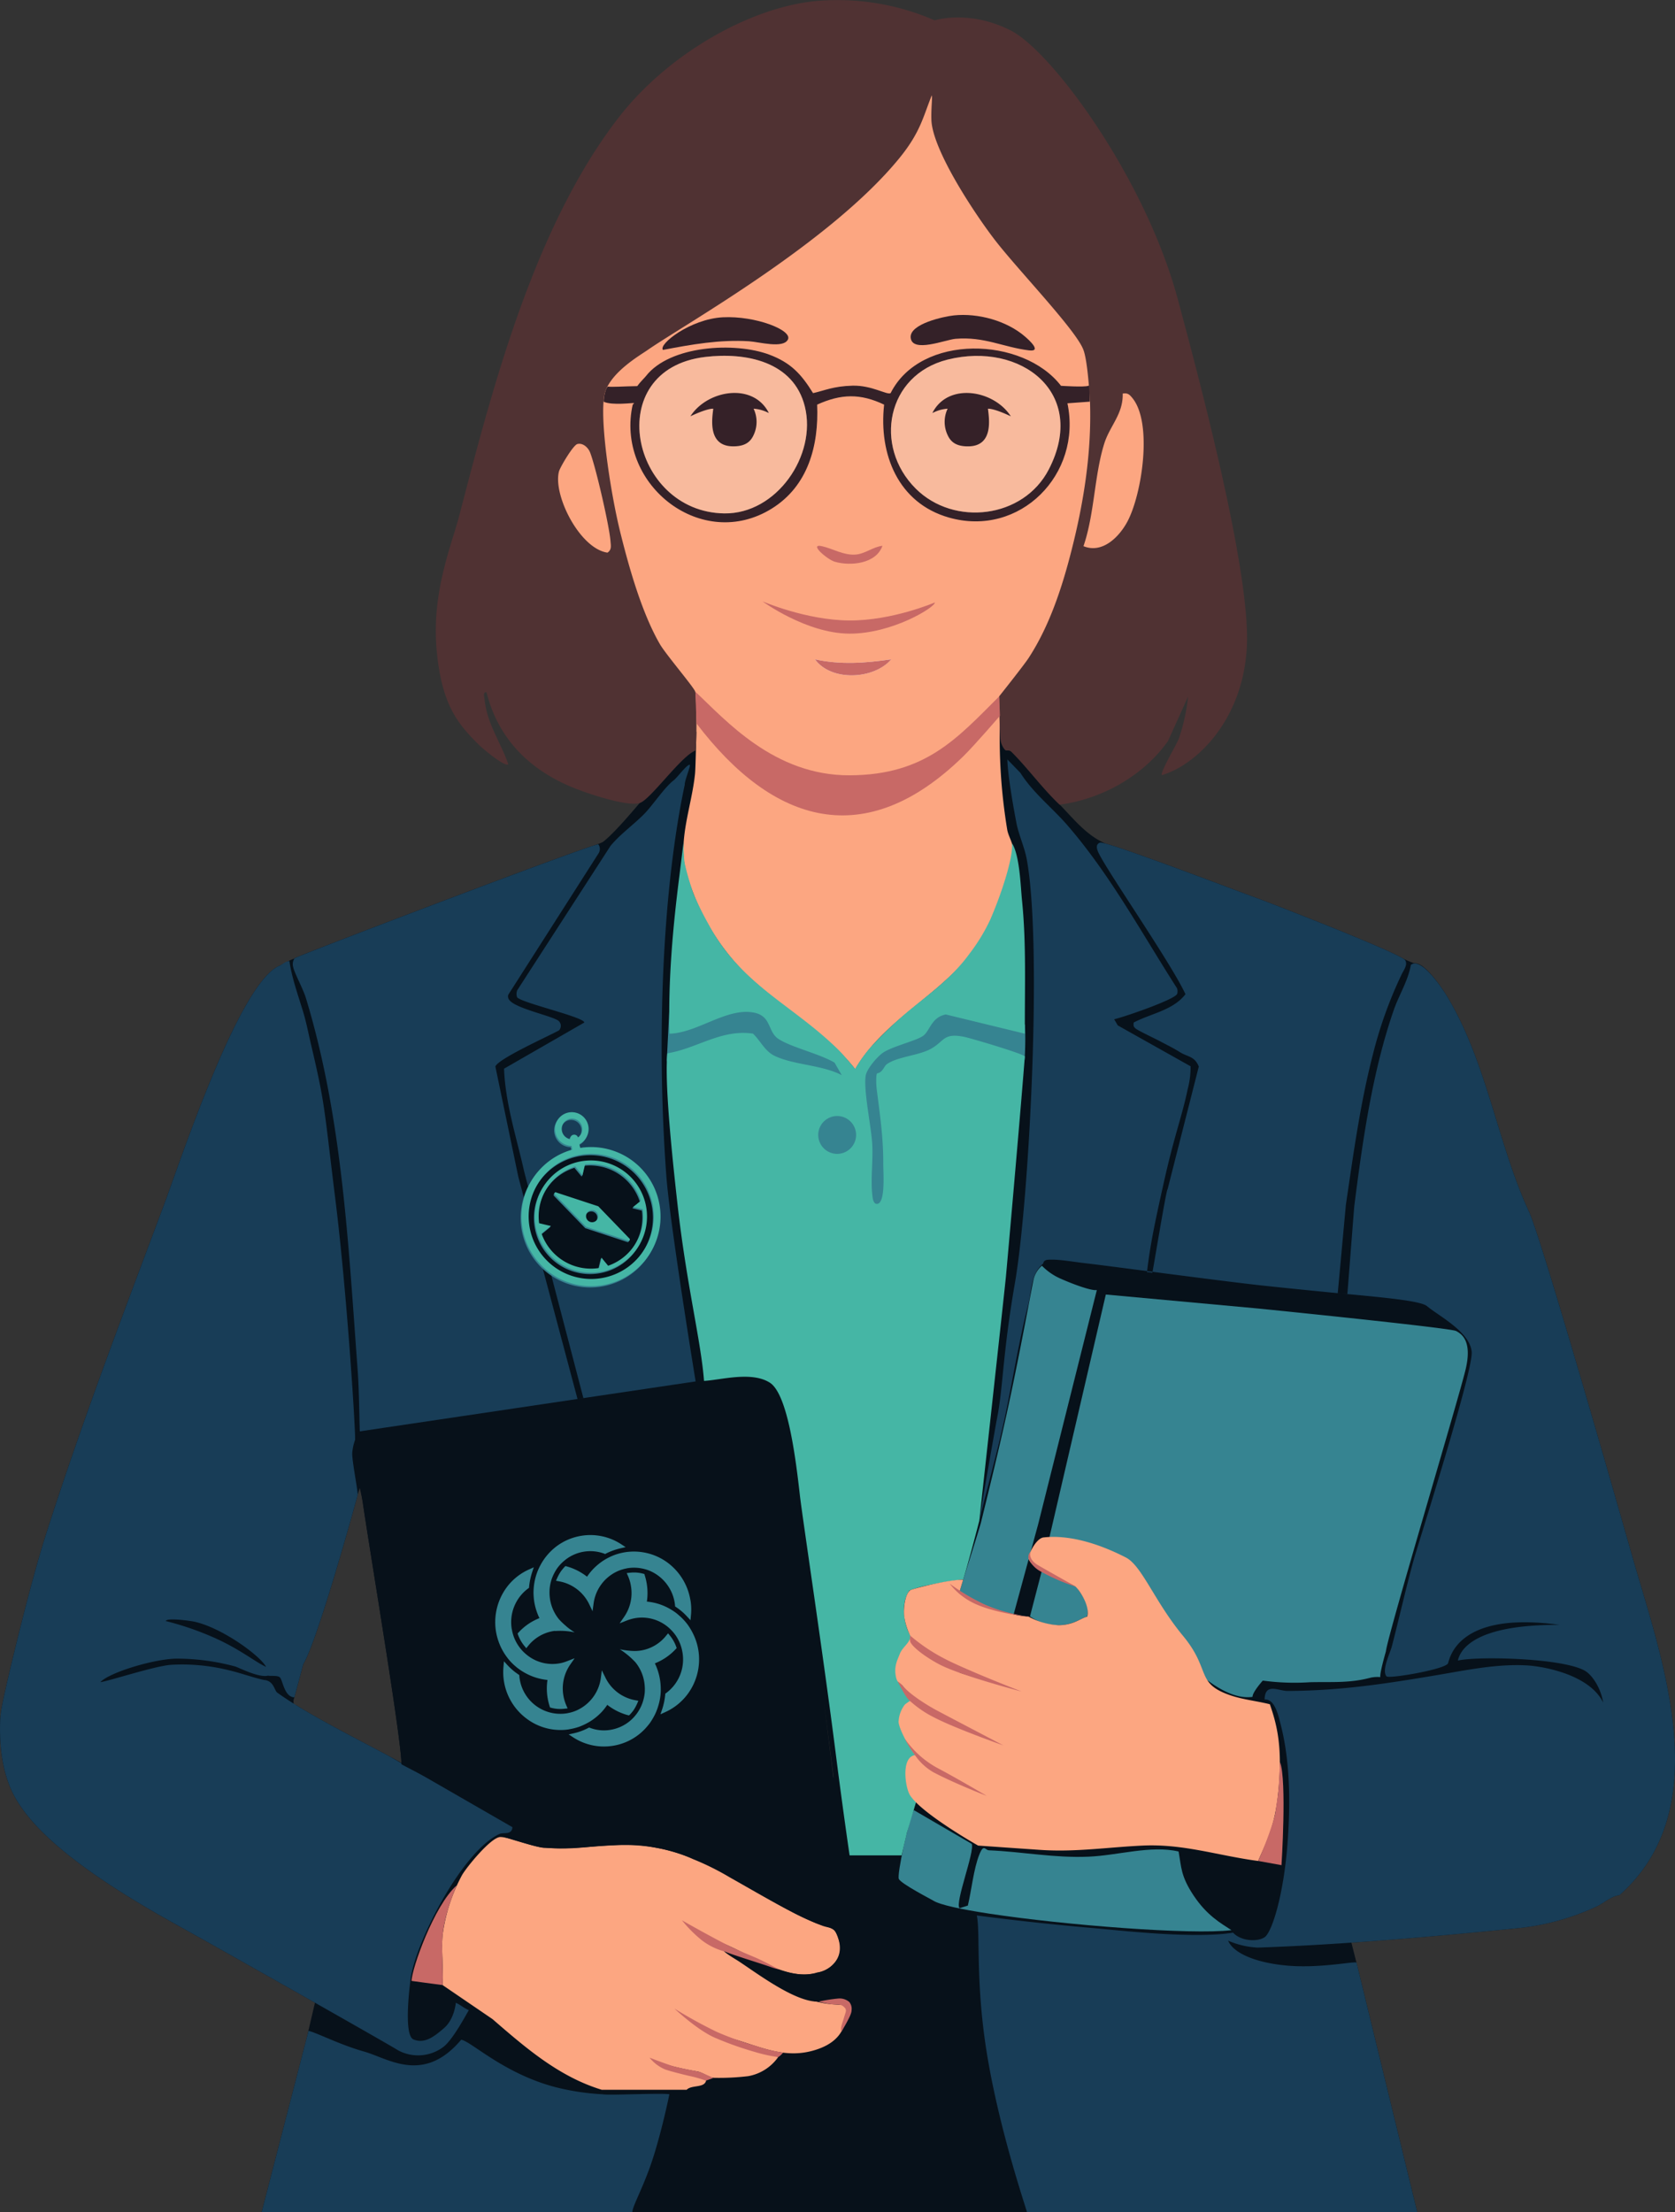 <svg xmlns="http://www.w3.org/2000/svg" width="425.606" height="561.996" viewBox="0 0 425.606 561.996">
  <rect x="0" y="0" width="425.606" height="561.996" fill="#333333" stroke="none"/>
  <g id="eli_v2" transform="translate(15647.215 -14579.004)">
    <path id="Unión_94" data-name="Unión 94" d="M112.458,380.092v-.023H66.492l11.493-44.444,2.045-8.732C67.11,319.567,51.785,310.93,44.706,307c-18.362-10.192-36.879-22.441-42.02-34.582C.375,266.96-.166,261,.04,255.1a25.226,25.226,0,0,1,.51-3.824C1.1,248.02,7.3,221.595,11.637,208.048c9.233-28.851,19.343-55.3,29.943-83.623,4.3-11.5,19.094-56.491,29.355-60.943.731-.317,2.635-1.453,3.85-1.863a.762.762,0,0,1,.052-.058c.371-.374,25.945-10.122,41.764-16.091,15.578-5.877,29.984-11.2,34.3-12.574a17.912,17.912,0,0,0,2.24-.864c3.157-2.313,9.68-10.335,10.333-11.008,2.055-2.119,2.934-4.286,5.292-5.974-.028.021,4.257-5.178,4.324-5.23.311-.238,2.135-3.3,3.785-3.1.062-2.538.1-4.686.1-4.686s4.45,5.119,5.984,6.836c9.952,11.145,20.492,16.476,31.16,16.477,10.968,0,22.066-5.863,32.527-17.032,1.82-1.944,6.292-6.695,7.465-8.319q-.046,1.78-.062,3.559l3.779-.652c2.486,3.946,2.911,10.237,6.243,13.627.335.341,2.191,2.879,5.2,5.979,3.644,3.76,6.943,7.954,11.731,9.925.706.191,1.63.474,2.726.83l.091.018.014.016c9.589,3.125,31.922,11.684,36.162,13.19,1.571.557,30.846,11.849,36.253,14.978a21.171,21.171,0,0,0,2.576,1.163,2,2,0,0,0,.771.2c2.635-.1,7.191,6.87,8.161,8.488,10.118,16.871,12.778,37.436,20.752,54.608,3.019,6.5,20.456,67.26,26.191,87.4,7.365,25.868,21.864,64.012-3.2,86.235-1.991.219-3.8,1.887-5.775,2.866A62.187,62.187,0,0,1,385.243,308c-12.842,1.283-27.4,2.633-41.863,3.628l1.755,6.94,14.967,61.5H322.814v.023ZM211.82,269.684c-.827-6.487-1.686-13.12-2.564-19.705l2.475,19.705Zm-121-71.562c-.742,2.878-10.2,36.947-13.754,42.767l-2.261,8.44a2.6,2.6,0,0,0-.187,1.569c.144.511.441.276.763.476,7.121,4.414,16.285,9,23.519,12.893l3.1,1.678c-.229-7.421-7.87-52.834-9.739-65.6-.189-1.288-.5-2.72-.841-4.2C91.12,197.1,90.835,198.044,90.815,198.123Zm117.093-91.689a4.808,4.808,0,1,0,4.808-4.808A4.808,4.808,0,0,0,207.907,106.433Z" transform="translate(-15647.215 14760.908)" fill="#07111a"/>
    <path id="Trazado_27591" data-name="Trazado 27591" d="M350.57,24.955s7.234-2.253,17.784,3.117S397.3,62.9,405.57,93.522c6.443,23.86,11.73,43.934,16.5,60.5l-.917,14.117v4.95l-5.316,7.516c-1.7,5.18-23.9,8.446-46.4,16.515-4.4,1.577-8.572,11.344-12.986,14.023-10.818,6.564-21.174,12.523-26.6,12.843-16.571.978-36.351-18.535-40.955-26.319-3.225.963-14.477,2.64-17.9,1.273-11.286-4.5-15.3-1.377-18.333-13.383-.981-.131-15.011-32.882-13.2-39.784,7.9-30.107,14.681-68.453,36.851-96.986,12.471-16.051,31.594-22.157,48.4-23.833S350.57,24.955,350.57,24.955Z" transform="translate(-15761.082 14564.444)" fill="#fca681"/>
    <path id="Trazado_27592" data-name="Trazado 27592" d="M346.448,170.5c7.636-15.212,33.668-14.385,43.3-1.865,0,0,5.909.39,6.911,0s.409,2.023.409,2.023v2l-5.689.418c3.782,18.009-12.065,34.169-30.117,29.026C348.345,198.423,343.4,186,344.8,173.414c-6.056-2.883-10.934-2.757-17.019,0,.447,10.38-2.286,20.673-11.532,26.415-17.66,10.968-39.174-5.761-35.508-25.562.271-1.464.246-.661.521-1.248-.389-.085-5.5.64-7.686-.322-.1-.98.422-3.412,1.031-3.868,1.064.169,3.953-.067,7.466-.118.677-.967,1.832-2.064,2.194-2.53,6.116-7.854,22.675-8.74,31.393-5.454,5.49,2.069,8.109,4.961,11.085,9.767,2.86-.632,5.14-1.772,10.041-1.895s8.76,2.43,9.667,1.895M299.324,161.3c-26.484,3.166-18.977,39.409,4.86,39.75,13.3.19,23.56-14.769,20.471-27.168-2.85-11.442-14.98-13.82-25.331-12.582m53.5,33.442c9.729,9.7,27.377,7.589,33.812-4.852,10.053-19.437-7.08-32.572-25.7-27.918-15.54,3.884-18.9,22.018-8.109,32.77" transform="translate(-15767.367 14508.388)" fill="#342128"/>
    <path id="Trazado_27593" data-name="Trazado 27593" d="M416.836,196.44c-10.788-10.752-7.431-28.886,8.11-32.77,18.622-4.654,35.755,8.481,25.7,27.918-6.434,12.441-24.082,14.549-33.812,4.852" transform="translate(-15831.378 14506.695)" fill="#e9fbf6" opacity="0.24"/>
    <path id="Trazado_27594" data-name="Trazado 27594" d="M311.857,162.977c10.351-1.237,22.481,1.14,25.331,12.583,3.088,12.4-7.172,27.357-20.471,27.167-23.838-.34-31.344-36.584-4.86-39.75" transform="translate(-15779.9 14506.715)" fill="#e9fbf6" opacity="0.24"/>
    <path id="Trazado_27595" data-name="Trazado 27595" d="M465.731,348.545c3.191,5.066,8.071,8.85,11.919,13.288,10.916,12.591,18.882,27.413,27.865,41.416a2.207,2.207,0,0,1,.05,1.434c-.46,1.426-13.658,5.948-16.012,6.465l.924,1.563,18.5,10.384a22.329,22.329,0,0,1-.756,5.888c-1.371,6.632-3.4,11.772-5.978,23.306s-3.47,15.988-4.321,22.83c-.292,2.349,1.217.411,1.3.57.07.14,3.6-21.556,3.905-21.341l7.931-31.178c-1.069-2.677-2.832-2.446-4.718-3.621-2.032-1.266-3.133-1.737-4.994-2.746-1.2-.651-5.934-2.855-6.46-3.4-.51-.527-.413-.694-.369-1.424,4.357-2.31,9.983-3.073,13.156-7.2-3.844-8.28-20.75-32.434-22.264-36.318-.337-.865-.491-1.806.542-2.186,1.454-.535,35.182,12.43,40.5,14.316,1.708.606,36.175,13.906,37.089,15.6.619,1.146-.382,2.428-.891,3.454a107.253,107.253,0,0,0-7.355,20.458c-3.22,12.448-4.946,25.266-6.847,38.088-.045.306-2.022,22.1-2.085,22.525l2.446.276c.028-.217,1.722-22.094,1.761-22.4,2.087-16.419,4.582-34.1,10.033-49.8,1.336-3.849,3.619-7.366,4.337-11.447,2.634-2.214,8.191,6.274,9.275,8.081,10.117,16.871,12.778,37.436,20.752,54.608,3.019,6.5,20.456,67.26,26.191,87.4,7.365,25.868,21.864,64.012-3.2,86.235-1.991.219-3.8,1.886-5.775,2.866a62.194,62.194,0,0,1-20.483,5.571c-20,2-44.164,4.159-65.655,4.888a21.493,21.493,0,0,1-7.526-1.757c1.248,3.068,6.783,5.617,15.1,6.34s17.073-1.187,17.52-.755l15.418,63.349H467.393c-.605-2.161-6.822-20.42-10.007-39.254s-1.782-31.743-2.734-36.082c10.384,1.339,20.276,2.418,30.753,3.305,4.331.367,24.456,2.715,34.356,1.059,2.02,2.181,6.191,2.385,8.016,1.165s4.827-10.461,5.841-24.008.056-23.108-1.786-30.179c-.557-2.138-1.469-6.444-4.051-6.2.088-4.38,3.511-2.175,5.837-2.185,13.451-.058,24.886-1.828,37.584-3.959,7.644-1.283,15.352-2.941,23.1-2.541,4.142.214,16.031,2.27,19.519,9.469-.668-3.971-2.942-7.182-4.779-8.172-5.99-3.233-27.486-3.643-32.149-2.513.636-2.932,4.4-9.179,25.814-9.073-26.817-3.71-27.957,9.333-28.362,9.858-1.19,1.543-15.041,3.891-15.585,3.22-1.3-1.579.881-5.78,1.377-7.69,1.747-6.724,3.652-15.138,5.524-21.858,1.133-4.069,15.136-47.971,14.742-52.862-.412-5.109-8.454-9.192-11.344-11.634-1.624-1.372-11.1-2.215-21.586-3.2-9.045-.853-19.23-1.927-20.732-2.094-11.352-1.261-38.193-4.889-44.02-5.557-3.653-.419-6.7-.98-8.878-.97-1.109,0-2.158-.063-2.3.97a7.666,7.666,0,0,0-2.341,3.426c-.778,2.156-1.022,5.308-1.49,7.106-2.3,8.849-3.81,18.447-5.742,27.676-1.936,9.248-4.7,18.776-6.675,27.17-.4,1.434,4.349-25.3,4.411-25.6,1.666-8.019,1.429-16.413,4.627-34.776,3.625-20.812,7.041-85.794,3.006-107.706-.544-2.953-2.041-6.247-2.586-9.048-.778-4-2.244-12.233-2.336-16.3Z" transform="translate(-15853.669 14426.807)" fill="#183d57"/>
    <path id="Trazado_27596" data-name="Trazado 27596" d="M2.862,628.616c.552-3.256,6.751-29.681,11.087-43.228,9.233-28.851,19.343-55.3,29.943-83.623,4.3-11.5,19.094-56.49,29.355-60.942.91-.395,1.666-1.244,2.618-1.2.511,3.9,2.165,8.618,3.377,12.544.874,2.831,1.426,5.769,2.13,8.756,3.6,15.294,3.207,15.431,6.167,39.343s5.1,58.161,5,60.973a12.628,12.628,0,0,0-.729,3.368c-.082,1.9,1.528,10,1.377,10.615-.474,1.928-10.2,37.083-13.815,43l-2.261,8.439c-2.488-.089-2.889-4.013-3.605-4.994-.526-.72-2.77-.318-3.04-.539-2.333.671-7.65-2.131-8.448-2.329A57.091,57.091,0,0,0,47.1,616.821c-5.822.1-17.12,3.571-19.284,5.97,1.954-.2,13.817-4.112,17.945-4.4a49.232,49.232,0,0,1,15.029,1.461c2.906.7,5.642,1.725,8.575,2.392,2.543.164,2.615,2.657,3.414,3.229,7.681,5.5,19.52,11.335,28.429,16.135l31.306,18.031c-.13,2.066-2.3,1.278-3.259,1.711-9.227,4.183-20.838,26.429-22.515,36.2-.106.618-2.108,14.908.644,16.021s5.06-.549,7.747-2.88,3-6.442,3-6.442c1.223.532,1.913,1.285,3.317,1.881-.385.51-4.036,7.61-6.61,9.439a10.711,10.711,0,0,1-11.355.773c-2.707-1.719-43.471-24.785-56.464-32C28.656,674.15,10.139,661.9,5,649.759c-2.311-5.459-2.852-11.422-2.646-17.32A25.193,25.193,0,0,1,2.862,628.616ZM52,607.5c-.873-.234-7.356-1.161-7.567-.228A75.4,75.4,0,0,1,57.169,611.7c6.37,2.909,10.035,5.986,12.743,7.213C68.638,616.328,59.291,609.289,52,607.5" transform="translate(-15649.526 14383.568)" fill="#183d57"/>
    <path id="Trazado_27614" data-name="Trazado 27614" d="M121.919,976.887l11.9-46.022c1.9.39,7.984,3.537,14.112,5.255s15.071,8.394,24.673-3c2.472.327,10.74,8.582,23.967,12.045a60.734,60.734,0,0,0,12.011,1.807c1.3.326,14.958-.365,16.928,0,0,0-1.67,8.308-4.024,15.786s-5.243,12.306-5.391,14.127Z" transform="translate(-15702.642 14164.091)" fill="#183d57"/>
    <path id="Trazado_27590" data-name="Trazado 27590" d="M153.205,517.155c-.168-5.144-.18-10.652-.562-15.78-2.349-31.567-3.853-63.86-13.144-94.328-.721-2.364-2.883-6.248-3.233-7.884a2.671,2.671,0,0,1,.353-2.187c.371-.374,25.945-10.122,41.764-16.091,18.414-6.947,35.19-13.116,35.434-12.859a2.005,2.005,0,0,1,.034,2.311l-22.91,35.871a1.345,1.345,0,0,0,.188,1.256c1.3,2.076,9.787,3.893,12.094,5.107a1.679,1.679,0,0,1,.6,2.71c-2.571,1.419-15.571,7.262-16.17,9.191l5.822,27.983,15.049,56.479,1.492-.216c-.073-.341-14.959-57.179-15.06-57.636-1.9-8.52-4.78-17.222-5.1-26.072l20.393-11.724c-.014-1.388-16.232-5.056-17.089-6.437a2.527,2.527,0,0,1,.039-1.747l23.7-36.676c2.48-3.02,6.045-5.524,8.68-8.24,2.116-2.182,5.051-6.646,7.367-8.421.9-.687,3.516-4.241,4.108-3.937.31.142-1.346,4-1.284,5.045-5.556,26.137-7.288,64-4.679,99.348.912,12.362,7.446,52.245,7.446,52.245" transform="translate(-15708.996 14425.495)" fill="#183d57"/>
    <path id="Trazado_27597" data-name="Trazado 27597" d="M204.661,866.846a44.184,44.184,0,0,1,4.965-15.253c1.248-2.12,7.37-9.6,9.7-9.623,2.213-.022,7.891,2.419,11.093,2.708,7.633.69,15.937-1.109,23.822-.568,14.995,1.029,26.037,9.985,38.781,16.693a66.951,66.951,0,0,0,6.612,3.107c2,.726,3.106.752,4.52,1.671.565.366,1.385,3,1.528,3.8.548,3.037-2.291,6.558-5.782,6.987-8.47,2.735-18.79-6.289-27.311-8.531-.985-.259,4.106,1.644,3.232,2.871,11.769,5.7,17.483,14.188,31.276,13.863.653,5.6-1.587,9.271-6.821,11.185-8.5,3.108-15.1-.744-23.077-2.867.422.836,2.458,1.6,3.331,1.922,3.074,1.126,6.436,1.566,9.4,3.065a11.883,11.883,0,0,1-7.607,4.845,62.027,62.027,0,0,1-8.745.423c-1.2-.107-2.788-1.314-4.093-1.6a77.04,77.04,0,0,1-8.894-2.013c-.271,1.537.313.937,1.209,1.25,3.195,1.119,6.6,1.778,9.86,2.631-.034,2.531-3.622,1.376-4.984,2.766H245.079c-10.89-3.332-19.306-10.646-27.741-17.947l-12.677-8.644c.275-4.123-.376-8.68,0-12.742" transform="translate(-15739.412 14203.74)" fill="#fca681"/>
    <path id="Trazado_27598" data-name="Trazado 27598" d="M395.821,327.9a143.246,143.246,0,0,0,1.818,28.933c.3,1.679,1.511,3.386,1.467,5.081-.119,4.592-5.355,17.857-7.819,22.11-7.986,13.779-24.33,19.887-32.279,33.62-8.543-10.9-21.7-17.048-30.746-27.4A58.984,58.984,0,0,1,315.951,367.1c-1.988-7.842,1.531-16.361,2.352-24.527.163-1.617.383-12.638.383-12.638s4.449,5.119,5.984,6.837c9.952,11.145,20.492,16.476,31.161,16.477,10.968,0,22.066-5.863,32.527-17.032,1.82-1.944,6.292-6.694,7.465-8.319" transform="translate(-15788.916 14433.009)" fill="#fca681"/>
    <path id="Trazado_27599" data-name="Trazado 27599" d="M395.04,301.884c-4.375,5.12-15.2,5.715-19.378,0,6.577,1.43,12.768.953,19.378,0" transform="translate(-15815.816 14444.629)" fill="#fff"/>
    <path id="Trazado_27601" data-name="Trazado 27601" d="M290.44,790.952c-1.315-2.864-5.831-.626-9.107-.867-5.964-.438-15.139-7.436-19.685-10.389-.367-.239-6.5-3.827-2.217-2.623,3.406.958,7.3,3.224,10.66,4.3,4.369,1.393,7.814,2.609,12.371,1.265,3.971-1.171,6.054-4.408,4.737-8.562-1.019-3.212-2.046-2.455-4.231-3.316-7.488-2.952-15.843-8-23.351-12.221a67.264,67.264,0,0,0-9.323-4.63,38.224,38.224,0,0,0-9.345-2.885,38.735,38.735,0,0,0-10.861-.658c-5.319.205-7.56.725-11.839.821-3.081.069-5.2-.191-5.775-.163-1.317.063-8.844-2.321-10.161-2.7.381-1.1,2.572-1.1,2.39-1.925-.5-2.28-3.552-2.908-5.958-4.426-5.547-3.5-19.678-10.583-22.557-12.163.053-6.09-7.84-52.971-9.744-65.972-.548-3.739-1.388-8.829-1.68-12.61-.217-2.8.769-4.033,3.307-4.873,1.229-1.75,49.381-7.8,54.853-8.577,13.809-1.973,27.5-5.143,41.549-5.842,8.738,1.66,9,11.737,10.254,19,2.631,15.246,3.927,30.741,6.644,45.984,0,0,11.2,89.555,11.066,91.272A4.07,4.07,0,0,1,290.44,790.952Z" transform="translate(-15721.406 14297.418)" fill="#07111a"/>
    <path id="Trazado_27613" data-name="Trazado 27613" d="M535.437,597.359c12.415,1.245,49.1,5.028,50.4,5.724s4.129,2.389,2.46,9.583-19.843,67.628-20.294,71.8c-.215.77-1.619,5.66-1.415,6.538a8.81,8.81,0,0,0-2.373.129c-5.534,1.479-9.894,1.038-15.522,1.179a59.956,59.956,0,0,1-11.973-.415s-2.636,2.918-2.608,4.133c-10.226,1.491-23.46-16.439-24.382-17.359-3.318-3.309-5.728-9.411-28.128-19.282l15.232-65.575" transform="translate(-15863.068 14314.071)" fill="#368491"/>
    <path id="Trazado_27602" data-name="Trazado 27602" d="M432.6,838.2c.8,1.987-4.34,14.981-3.1,16.339l2.11-.659c.919-3.861,1.469-9.3,2.889-12.893,1.169-2.963,1.478-1.192,2.464-1.151,8.547.356,16.56,1.985,25.308,1.618,7.5-.315,15.86-2.956,22.888-1.315.71,3.977.532,6.295,3.89,11.29s6.784,6.89,9.54,8.691c-10.207,1.228-42.244-1.26-61.45-4.179-7.249-1.1-12.679-2.273-14.313-3.324-.449-.289-8.3-4.323-8.758-5.528s2.3-14.106,3.8-17.476" transform="translate(-15832.902 14209.25)" fill="#368491"/>
    <path id="Trazado_27603" data-name="Trazado 27603" d="M459.319,579.6a15.135,15.135,0,0,0,4.961,3.375c3.489,1.542,7.821,3.052,8.994,2.793l-14.907,59.5L452.126,668.2c-2.951-.468-11.248-3.886-13.849-5.405.186-.9,5.1-16.062,5.626-18.235,1.519-6.255,4.32-17.438,6.868-29.192,3.33-15.357,6.218-31.722,6.513-32.594a6.613,6.613,0,0,1,2.035-3.178" transform="translate(-15841.79 14320.973)" fill="#368491"/>
    <path id="Trazado_27604" data-name="Trazado 27604" d="M439.1,717.738s7.752,2.817,8.347,3.8c.834,1.375,3.456,4.247,2.518,7.254-1.777.745-4.1,2.178-6.666,2.178a12.454,12.454,0,0,1-7.838-2.178l2.953-11.376" transform="translate(-15820.966 14260.872)" fill="#368491"/>
    <path id="Trazado_27605" data-name="Trazado 27605" d="M328.107,4.467s8.757-2.8,19.307,2.565,34.148,37.48,42.418,68.1c6.443,23.86,18.52,69.936,17.6,88.415s-12.595,30-21.586,32.682c-.577-.583,3.726-7.73,4.293-9.271a46.583,46.583,0,0,0,2.342-10.667l-5.075,11.255c-6.258,8.874-16.87,14.787-27.559,16.184-4.316-4.059-8.046-9.233-12.2-13.384-.675-.675-1.326-.168-1.685-.559a4.949,4.949,0,0,1-1.171-3.022c-.212-2.218-.314-10.536-.314-10.536s6.287-7.9,7.488-9.741c5.309-8.131,8.52-17.941,10.9-27.312C366,126.9,368,114.214,367.58,101.5c0,0-.514-10.635-1.746-13.488-2.026-5.062-16.427-20.02-22.281-27.561-4.953-6.381-16.008-22.917-16.275-30.689-.1-3.046.309-5.843.089-6.214-2.145,5.219-2.784,9.246-8.221,15.917-17.539,21.519-54.62,42.263-63.916,48.712-1.781,1.264-8.887,5.3-10.763,10.436s1.134,25.393,3.808,36.132c2.214,8.891,5.451,20.326,10.013,28.2,1.481,2.559,8.646,10.958,8.978,12.066.341,1.138.485,14.135-.006,15.012-3.635,1.4-11.4,12.48-14.111,13.291-3.225.963-13.083-2.383-16.508-3.749-11.286-4.5-19.38-12.378-22.414-24.384-.981-.131-.545,1.255-.481,1.865.657,6.252,4.1,10.806,6.021,16.41-.83.835-6.648-4.1-7.5-4.957-5.125-5.156-9.453-9.837-10.722-24.277s3.835-26.581,5.646-33.483c7.9-30.107,18.536-73.161,40.705-101.694C260.372,13,281.02,1.247,297.826-.429A61.918,61.918,0,0,1,328.107,4.467Zm37.807,133.588c4.795,1.971,9.075-2.324,11.174-6.259,3.678-6.9,6.47-25,1.259-31.376-.74-.9-1.178-1.336-2.461-1.133.143,5.232-3.283,8.194-4.7,12.748-2.529,8.1-2.453,17.816-5.267,26.02M237.326,112.107c-1.084.274-4.4,5.893-4.684,6.98-1.558,6,5.295,19.6,12.327,20.614,1.126-.742.856-1.792.767-2.944-.3-3.887-3.764-18.924-5.189-22.528-.48-1.213-1.814-2.478-3.22-2.123" transform="translate(-15737.83 14579.706)" fill="#503233"/>
    <path id="Trazado_27606" data-name="Trazado 27606" d="M-9526.273,20901.438c-.137,1.258-.451,8.855-.654,12.227s14.529,7.67,14.529,7.67l24.539,19.256,4,.594,10.27,11.6,3.16-.986,3.309-9.432-1.234-24.736,23.356-4.988s8.238,1.365,8.982,1.111a84.222,84.222,0,0,0,.092-8.922l-23.789-5.82-6.518,7.707-9.628,6.467-3.754,10.961-2.025-8.592-5.135-4.74-10.172-5.875-8.2-7.309-11.8,4.543Z" transform="translate(-5950.853 -6065.528)" fill="#368491"/>
    <path id="polo" d="M395.3,381.767c1.991,3.057,2.2,11.09,2.547,14.457,1.146,11.157.662,22.591.735,33.938L378.5,425.279c-3.666.69-4.046,4.137-5.72,5.39-1.7,1.276-7.7,2.65-10.166,4.267-1.439.942-4.269,4.19-4.5,6-.505,3.985,1.4,12.594,1.68,17.2.249,4.121-.406,8.731,0,12.742.079.768.184,2.768,1.385,2.5,2.04-.472,1.4-8.327,1.414-10.278.044-6.5-.874-12.628-1.66-18.84-.108-.858-.25-3.454.09-4.015,1.46-.226,1.732-1.81,2.5-2.351,2.774-1.95,8.211-2.155,11.368-3.995,3.3-1.923,3-3.957,8.173-2.959,1.612.311,15.093,4.3,15.507,5-.93,12.187-3.845,45.4-4.8,55.907-.249,2.731-6.785,62.133-6.785,62.133s-2.8,10.84-4.089,14.912c-1.578-.082-8.315,1.262-9.262,1.46a29.415,29.415,0,0,0-4.357,1.258c-2.812,3.753-.977,11.686,1.747,12.962-2.514-.346-2.895,2.005-3.794,3.665-1.81,3.333-.115,7.951,3.3,10.939-6.61,4.1-1.389,10.791.16,14.379-4.24.407.48,11.044.48,11.044l-2.546,8.511-1.359,5.8H354.047s-1.694-11.442-3.543-26.026c-3.174-25.037-8.466-59.965-9.083-65.385-.976-8.562-2.977-25.724-7.655-28.686s-12.47-.656-16.71-.444c-.794-10.344-4.422-24.184-6.753-44.99s-3.083-32.315-2.572-38.232c7.506-1.213,13.751-6.206,21.771-5,1.966,1.892,2.992,4.458,5.539,5.667,4.9,2.326,11.977,2.257,17,4.872l-1.813-3.167c-3.7-2.216-11-3.9-14.221-6-2.921-1.9-1.681-5.959-6.53-6.762-6.87-1.138-14.148,5.227-21.192,5.4-.366-13.457.822-26.886,2.542-40.323.067-.52,1.055-8.6,1.055-8.6a36.688,36.688,0,0,0,.228,5.508,71.908,71.908,0,0,0,2.279,7.9,78.656,78.656,0,0,0,3.684,7.482c8.349,15.664,21.136,20.437,32.869,31.88,1.87,1.824,4.517,5.1,4.517,5.1a34.327,34.327,0,0,1,4.113-5.709,98.738,98.738,0,0,1,10.724-10.04c5.3-4.292,10.167-7.946,14.186-13.479a46.929,46.929,0,0,0,5.352-8.791c3.126-7.274,5.87-16.153,5.46-19.317Zm-39.605,74.116a4.808,4.808,0,1,0-4.808,4.808,4.808,4.808,0,0,0,4.808-4.808" transform="translate(-15785.384 14411.459)" fill="#45b6a5"/>
    <path id="Trazado_27607" data-name="Trazado 27607" d="M582.339,592.5l2.127,2.223-84.974-9.45a11.773,11.773,0,0,1-5.218-.513c-2.714-.311-4.855-1.421-7.428-2.3a12.924,12.924,0,0,1-5.9-3.53l.323-1.394a10.514,10.514,0,0,1,2.607.132c3.757.788,7.22.818,11.014,1.28,14.683,1.788,29.688,3.971,44.1,5.655,11.089,1.3,23.891,1.7,34.718,3.512,3.376.565,5.9,2.533,8.63,4.386" transform="translate(-15862.775 14321.694)" fill="#07111a"/>
    <path id="Trazado_27608" data-name="Trazado 27608" d="M338.492,184.823a11.855,11.855,0,0,0-1.916-.764,10.5,10.5,0,0,0-1.96-.334,7.819,7.819,0,0,1,0,6.7c-.772,1.7-2.151,2.93-5.381,2.859-6.4-.14-5.114-7.285-4.866-9.555-1.112-.04-3.384.774-5.809,1.926,4.275-6.685,15.963-8.714,19.932-.837" transform="translate(-15790.348 14499.111)" fill="#352128"/>
    <path id="Trazado_27609" data-name="Trazado 27609" d="M318.56,184.823a11.857,11.857,0,0,1,1.916-.764,10.5,10.5,0,0,1,1.96-.334,7.819,7.819,0,0,0,0,6.705c.772,1.7,2.151,2.93,5.381,2.859,6.4-.14,5.114-7.285,4.866-9.555,1.112-.04,3.384.774,5.809,1.926-4.275-6.686-15.963-8.714-19.932-.837" transform="translate(-15728.865 14499.111)" fill="#352128"/>
    <path id="Trazado_27610" data-name="Trazado 27610" d="M430.558,144.06c6.132-.639,13.413,1.334,18.107,5.4,1.073.928,4.341,3.9.968,3.482-6.555-.805-11.332-3.552-18.664-2.932-2.535.215-11.044,3.7-11.385-.316-.3-3.5,8.475-5.37,10.974-5.631" transform="translate(-15835.403 14515.074)" fill="#342128"/>
    <path id="Trazado_27611" data-name="Trazado 27611" d="M305.9,153.284c-1.316-1.371,6.949-7.888,15.227-8.3s17.7,3.267,16.516,5.642-7.333.611-9.888.449c-7.381-.467-14.659.817-21.855,2.2" transform="translate(-15784.649 14514.628)" fill="#342128"/>
    <path id="Trazado_27612" data-name="Trazado 27612" d="M460.872,725.484c.794-2.954-2.407-7.213-3.03-7.622-1.982-1.306-6.528-2.507-8.865-4.005-2.924-1.875-3.1-3.2-3.051-3.384.473-1.791,2.231-5.05,3.972-5.1,2.587-.282,9.655-.6,20.773,5.1,4.108,2.106,7.265,11.141,14.538,19.92s2.981,12.108,12.33,15.2c3.1,1.023,6.561,1.37,9.728,2.173,1.681,4.844,3.084,10.137,2.338,20.09s-2.557,13.5-5.324,19.724c-10.107-1.339-18.9-4.384-29.281-3.912-8.736.4-17.022,1.7-26.023,1.1-4.231-.284-15.84-1.1-15.84-1.1s-14.231-8.049-17.274-12.747c-1.267-1.957-2.367-9.747,1.268-10.243-2.034-2.682-4.092-6.84-4.2-8.4a7.674,7.674,0,0,1,1.605-4.448,15.564,15.564,0,0,1,1.285-.918c.672.63.129-1.511-1.732-3.736-.719-.858-1.6-.525-1.926-2.918s.505-3.787,1.091-5.322c.658-1.724,2.729-2.859,2.662-4.544a15.745,15.745,0,0,1-1.579-5.169c-.169-1.7.141-5.248,1.513-6.4.46-.387,10.368-2.865,13.492-2.676-.055.112-1.041,3.414-1.041,3.414s3.471,1.779,5.292,2.477c3.945,1.513,8.042,3.282,12.329,3.446a18.129,18.129,0,0,0,7.612,2.193c3.736,0,5.5-1.645,7.333-2.193m-27.13,14.97-8.852-3.882c-.474,1.788,2,1.527,2.637,1.863.225.119.326,1.03,1.06,1.338a29.14,29.14,0,0,0,3.473.98c.567.121,1.8.748,1.682-.3" transform="translate(-15831.821 14264.214)" fill="#fca681"/>
    <g id="Grupo_16509" data-name="Grupo 16509" transform="translate(-477)">
      <path id="Trazado_27534" data-name="Trazado 27534" d="M397.871,321.953c-.147.155-6.376,7.418-9.33,10.306-24.813,24.264-48.207,17.346-67.766-8.362l-.285-8.051c7.629,7.131,19.964,21.316,39.232,21.224s27.263-9.4,37.956-20.049Z" transform="translate(-15314.009 14438.907)" fill="#c86966"/>
      <path id="Trazado_27562" data-name="Trazado 27562" d="M198.132,889.865c-1.831-.225-7.883-1.057-7.883-1.057.029-3.067,5.706-19.165,11.48-24.286-.4.967-3.281,7.439-3.663,13.53-.147,2.339.027,4.467.066,6.113.056,2.344.059,3.527.059,3.527l-.035,1.908" transform="translate(-15255.883 14193.457)" fill="#c86966"/>
      <path id="Trazado_27559" data-name="Trazado 27559" d="M584.634,805.113c1.746,4.823.364,26.216.364,26.216l-5.947-1.075c.321-.469,3.971-9.238,4.438-12.575.047-.337.594-4.052.646-4.531.336-3.066.39-6.9.5-8.035" transform="translate(-15429.594 14221.53)" fill="#c86966"/>
      <path id="Trazado_27536" data-name="Trazado 27536" d="M393.272,248.878c-1.579,4.573-8.089,5.209-12.082,4.057-1.941-.561-6.815-4.759-3.254-3.951,2.728.619,5.375,2.3,8.4,2.132,2.477-.136,4.5-1.968,6.938-2.239" transform="translate(-15339.266 14468.789)" fill="#c86966"/>
      <path id="Trazado_27537" data-name="Trazado 27537" d="M395.433,274.655c.2,1.13-10.808,7.987-21.749,7.919s-22.016-8.191-22.016-8.191,11.075,4.78,22.016,4.848,21.749-4.576,21.749-4.576" transform="translate(-15328.115 14457.411)" fill="#c86966"/>
      <path id="Trazado_27538" data-name="Trazado 27538" d="M395.068,301.884c-4.377,5.12-15.213,5.715-19.389,0,6.581,1.43,12.775.953,19.389,0" transform="translate(-15338.824 14444.629)" fill="#c86966"/>
      <path id="Trazado_26749" data-name="Trazado 26749" d="M-9421.586,21563.346c-.337-.982.264-2.215.677-3.645.53-1.834.814-1.838-.073-2.682s-1.8-.4-3.475-.693-2.938-.621-2.938-.621a41.485,41.485,0,0,1,5.128-.8,3.84,3.84,0,0,1,2.691.9,2.763,2.763,0,0,1,.572,2.053C-9419.031,21558.506-9419.171,21559.27-9421.586,21563.346Z" transform="translate(-5534.829 -6468.177)" fill="#c86966"/>
      <path id="Trazado_26749-2" data-name="Trazado 26749" d="M-9511.88,21508.762a32.905,32.905,0,0,1-5.086-5.1s7.115,4.051,11.632,6.322c2.282,1.148,4.553,2.092,6.722,3,2.563,1.074,5.229,2.65,6.4,3.162a15.321,15.321,0,0,1-2.308-.664c-2.893-1.014-8.979-2.838-11.623-3.91A16.565,16.565,0,0,1-9511.88,21508.762Z" transform="translate(-5479.957 -6436.784)" fill="#c86966"/>
      <path id="Trazado_26750" data-name="Trazado 26750" d="M-9495.572,21573.844a38.742,38.742,0,0,1-5.964-1.318,83.181,83.181,0,0,1-10.211-3.643c-4.564-2.035-10.2-7.375-10.2-7.375a115.888,115.888,0,0,0,10.831,5.959,81.28,81.28,0,0,0,9.882,3.533,38.893,38.893,0,0,0,6.905,1.7A5,5,0,0,1-9495.572,21573.844Z" transform="translate(-5476.905 -6472.222)" fill="#c86966"/>
      <path id="Trazado_26751" data-name="Trazado 26751" d="M-9523.923,21599.559a31.345,31.345,0,0,0-4.4-1.242c-1.875-.453-4-.969-5.862-1.57a9.982,9.982,0,0,1-4.05-3.031s5,1.934,6.479,2.3c2.047.508,5.886,1.223,6.173,1.307.467.139,2.693,1.141,3.545,1.559Z" transform="translate(-5466.925 -6491.952)" fill="#c86966"/>
      <path id="Trazado_27555" data-name="Trazado 27555" d="M438.459,779.346s-15.494-4.027-20.966-6.922c-3.7-1.96-7.079-4.591-7.372-5.866a6.372,6.372,0,0,1,0-1.438,44.79,44.79,0,0,0,8.67,5.843C424.263,773.858,438.459,779.346,438.459,779.346Z" transform="translate(-15349.08 14229.399)" fill="#c86966"/>
      <path id="Trazado_27554" data-name="Trazado 27554" d="M430.746,773.571s-9.5-.872-14.975-3.767a16.729,16.729,0,0,1-5.578-4.684,50.863,50.863,0,0,0,7.652,4.684C423.317,772.7,430.746,773.571,430.746,773.571Z" transform="translate(-15339.081 14216.229)" fill="#c86966"/>
      <path id="Trazado_27552" data-name="Trazado 27552" d="M419.354,780.217a47.846,47.846,0,0,1-8.839-3.8,6.864,6.864,0,0,1-3.259-3.357,1.716,1.716,0,0,1,.494-1.728s-.722,1.549,1.432,3.111C409.725,774.835,419.354,780.217,419.354,780.217Z" transform="translate(-15316.103 14201.921)" fill="#c86966"/>
      <path id="Trazado_27556" data-name="Trazado 27556" d="M432.856,776.927s-12.39-4.344-17.862-7.24a26.986,26.986,0,0,1-6.121-4.29c-.532-.522-1.251-1.576-2.877-4.745a12.8,12.8,0,0,1,1.2.972c1.2,1.705,5.148,4.515,9.093,6.6C421.765,771.121,432.856,776.927,432.856,776.927Z" transform="translate(-15348.132 14245.498)" fill="#c86966"/>
      <path id="Trazado_27557" data-name="Trazado 27557" d="M431.336,780.9s-8.1-3.122-13.574-6.017a14.443,14.443,0,0,1-4.634-4.307,35.374,35.374,0,0,1-2.706-4.366,24.03,24.03,0,0,0,8.4,7.609C424.3,776.72,431.336,780.9,431.336,780.9Z" transform="translate(-15350.843 14254.353)" fill="#c86966"/>
    </g>
    <g id="Grupo_16514" data-name="Grupo 16514" transform="translate(-16708.92 12323.03) rotate(-9)" style="isolation: isolate">
      <path id="Trazado_7" data-name="Trazado 7" d="M14.469,61.187H14.5a15.14,15.14,0,0,0,2.676-.24,17.219,17.219,0,0,0,2.84-.869,15.215,15.215,0,0,0,3.175-1.82,14.231,14.231,0,0,0,1.834-1.683,14.7,14.7,0,0,0,4.722,3.394l.328.123.281-.205c.349-.267.671-.561.979-.849a11.508,11.508,0,0,0,1.245-1.595l.4-.657-.725-.253a10.508,10.508,0,0,1-6.638-6.939l-.589-1.9-.554,1.9a10.552,10.552,0,0,1-7.042,7.069,9.692,9.692,0,0,1-2.375.411c-.2,0-.376.021-.547.021a10.307,10.307,0,0,1-2.553-.322A10.465,10.465,0,0,1,4.074,46.515a4.69,4.69,0,0,1,.027-.623l.021-.294-.205-.185c-.178-.178-.328-.322-.472-.479H3.424a16.472,16.472,0,0,1-1.868-2.286L.824,41.54.5,42.84A14.679,14.679,0,0,0,.03,46.508h0A14.719,14.719,0,0,0,4.287,56.89a14.3,14.3,0,0,0,5.9,3.641,14.731,14.731,0,0,0,3.271.636c.335.021.677.034,1.033.034" transform="translate(755.346 2789.641)" fill="#368491"/>
      <path id="Trazado_8" data-name="Trazado 8" d="M1.594,30.025l.52-.274-.52.274a13.239,13.239,0,0,0,1.985,2.97,8.835,8.835,0,0,0,.684.739,13.46,13.46,0,0,0,1.4,1.239,14.649,14.649,0,0,0,5.331,2.642,14.829,14.829,0,0,0-.677,4.421h0a15.353,15.353,0,0,0,.178,2.272l.055.328.3.123a8.735,8.735,0,0,0,3.271.753l.8.048-.205-.794a11.24,11.24,0,0,1-.349-2.724,10.666,10.666,0,0,1,2.922-7.35l1.389-1.444-1.93.417a9.472,9.472,0,0,1-2.251.267,10.284,10.284,0,0,1-7.008-2.744,11.678,11.678,0,0,1-1.553-1.779,11.073,11.073,0,0,1-1.341-2.7,10.364,10.364,0,0,1-.513-2.744c0-.185-.027-.417-.027-.623A10.639,10.639,0,0,1,9.765,13.9l.253-.123.068-.26a17.614,17.614,0,0,1,1.321-3.5l.636-1.225-1.314.37A14.314,14.314,0,0,0,4.25,12.951,14.9,14.9,0,0,0,0,23.339H0a15.4,15.4,0,0,0,.465,3.675,14.755,14.755,0,0,0,1.122,3" transform="translate(755.355 2799.979)" fill="#368491"/>
      <path id="Trazado_9" data-name="Trazado 9" d="M13.459,12.2a16.542,16.542,0,0,0-.205,2.464v.027a15.271,15.271,0,0,0,.65,4.325,14.2,14.2,0,0,0-5.783,2.744l-.3.226.048.37a9.986,9.986,0,0,0,1.163,3.052l.376.636.547-.5a10.324,10.324,0,0,1,7.008-2.73,2.11,2.11,0,0,1,.356.021l-.027.034a17.034,17.034,0,0,1,4.886,1.122,18.388,18.388,0,0,1-1.793-1.779H20.4a.967.967,0,0,1-.137-.164A17.12,17.12,0,0,1,18.8,20.126v.014a10.674,10.674,0,0,1-1.485-5.44,11.419,11.419,0,0,1,.342-2.724,10.959,10.959,0,0,1,.862-2.251,11.655,11.655,0,0,1,1.813-2.5,10.481,10.481,0,0,1,2.231-1.718,10.244,10.244,0,0,1,10.169-.1l.212.137.253-.1a16.333,16.333,0,0,1,3.743-.719l1.417-.1L37.3,3.668A14.3,14.3,0,0,0,27.748.02h-.021a14.251,14.251,0,0,0-9.594,3.7c-.233.2-.424.39-.63.6a14.913,14.913,0,0,0-1.547,1.855A14.249,14.249,0,0,0,14.232,9.4a15.427,15.427,0,0,0-.773,2.813" transform="translate(752.887 2802.748)" fill="#368491"/>
      <path id="Trazado_10" data-name="Trazado 10" d="M57.917,23.276a14.838,14.838,0,0,0-4.236-10.388,14.42,14.42,0,0,0-9.2-4.257c-.349-.034-.684-.041-1.033-.041h-.007a14.64,14.64,0,0,0-2.662.246,15.6,15.6,0,0,0-2.847.862,15.049,15.049,0,0,0-3.182,1.841,14.191,14.191,0,0,0-1.841,1.677,15.193,15.193,0,0,0-1.841-1.677,14.771,14.771,0,0,0-2.854-1.718l-.315-.13-.287.212c-.342.26-.671.568-.979.855a11.213,11.213,0,0,0-1.259,1.594L24.96,13l.732.26a10.546,10.546,0,0,1,6.659,6.925l.568,1.916.575-1.916a10.514,10.514,0,0,1,7.028-7.055,10.024,10.024,0,0,1,2.381-.411c.185-.007.363-.027.561-.027a10.423,10.423,0,0,1,2.546.328A10.885,10.885,0,0,1,48.7,14.119a10.683,10.683,0,0,1,5.174,9.163c0,.205-.007.438-.021.623l-.021.281.212.192c.178.164.315.315.479.465h.021v.021a14.917,14.917,0,0,1,1.868,2.293l.732,1.095.328-1.3a14.311,14.311,0,0,0,.459-3.606v-.068h-.014Z" transform="translate(747.476 2800.042)" fill="#368491"/>
      <path id="Trazado_11" data-name="Trazado 11" d="M62.928,31.854a14.52,14.52,0,0,0-2-2.963c-.212-.267-.438-.513-.664-.746a16.028,16.028,0,0,0-1.4-1.232,14.161,14.161,0,0,0-5.345-2.628A14.669,14.669,0,0,0,54.2,19.9v-.082a15.346,15.346,0,0,0-.171-2.245l-.041-.322-.315-.13a8.915,8.915,0,0,0-3.271-.76l-.808-.041.212.8a10.461,10.461,0,0,1,.335,2.724,10.623,10.623,0,0,1-2.922,7.35l-1.4,1.458,1.944-.431a11.383,11.383,0,0,1,2.272-.253,10.337,10.337,0,0,1,6.987,2.73,10.225,10.225,0,0,1,1.547,1.793A9.8,9.8,0,0,1,59.91,35.18a10.043,10.043,0,0,1,.506,2.744c.007.205.021.411.021.623a10.612,10.612,0,0,1-5.707,9.444l-.233.116-.075.267a16.7,16.7,0,0,1-1.321,3.49l-.65,1.232,1.314-.363a14.441,14.441,0,0,0,6.5-3.812,14.789,14.789,0,0,0,4.243-10.333v-.041h0v-.021a14.3,14.3,0,0,0-.472-3.654,16.224,16.224,0,0,0-1.109-3.018" transform="translate(740.891 2797.603)" fill="#368491"/>
      <path id="Trazado_12" data-name="Trazado 12" d="M45.569,54.644a14.966,14.966,0,0,0,.205-2.423v-.055a15.049,15.049,0,0,0-.636-4.339,14.512,14.512,0,0,0,5.789-2.737l.294-.233-.075-.356A9.31,9.31,0,0,0,50,41.443l-.363-.623-.547.486A10.316,10.316,0,0,1,42.1,44.05c-.342,0-.684-.027-1.027-.055a13.912,13.912,0,0,1-1.588-.287c-.089-.027-.171-.048-.253-.068h0a16.093,16.093,0,0,1-2.334-.746,21.172,21.172,0,0,1,3.381,3.86h0a10.635,10.635,0,0,1,1.451,5.413,11.571,11.571,0,0,1-.328,2.71,11.335,11.335,0,0,1-.876,2.245,10.678,10.678,0,0,1-4.044,4.236,10.4,10.4,0,0,1-5.174,1.389,9.977,9.977,0,0,1-5-1.307l-.226-.123-.253.082a14.977,14.977,0,0,1-3.723.746l-1.423.089,1.074.972a14.3,14.3,0,0,0,9.533,3.641h.041a14.264,14.264,0,0,0,9.581-3.689c.226-.192.452-.4.65-.6A17.647,17.647,0,0,0,43.1,60.7a15.242,15.242,0,0,0,1.711-3.237,13.7,13.7,0,0,0,.766-2.819" transform="translate(748.828 2789.869)" fill="#368491"/>
    </g>
    <g id="Grupo_16515" data-name="Grupo 16515" transform="translate(-17198.998 12085.829) rotate(-13)">
      <circle id="Elipse_244" data-name="Elipse 244" cx="17.093" cy="17.093" r="17.093" transform="translate(1010.888 3096.157)" fill="#07111a"/>
      <path id="Trazado_27082" data-name="Trazado 27082" d="M17.909,0a4.275,4.275,0,0,1,1.01,8.428l0,1.005a17.667,17.667,0,1,1-2.055-.027l0-.987A4.275,4.275,0,0,1,17.909,0m-.181,11.112a15.9,15.9,0,1,0,15.9,15.9,15.9,15.9,0,0,0-15.9-15.9m-.1,1.67A14.259,14.259,0,1,1,3.372,27.041,14.259,14.259,0,0,1,17.631,12.782m-1,.963A13.285,13.285,0,0,0,4.432,25.72l3,1.073-.274.288L4.449,28.427a13.285,13.285,0,0,0,12.27,11.814l1.2-2.393.294-.267.88,2.616a13.286,13.286,0,0,0,11.792-12.02l-2.2-1.1.3-.3,1.909-.807A13.286,13.286,0,0,0,19.173,13.793l-.968,2.218-.29.3ZM10.4,19.077l9.648,5.842,5.878,9.775s.12-.232.3-.127-.408.568-.408.568a.321.321,0,0,1-.332,0l-9.627-5.84-5.9-9.777c-.092-.152.1-.477.1-.477s.3-.393.557-.274-.215.311-.215.311m7.557,6.391a1.542,1.542,0,1,0,1.542,1.542,1.542,1.542,0,0,0-1.542-1.542m.016-23.83a2.639,2.639,0,0,0-1.04,5.055,1.023,1.023,0,0,1,2.034.019,2.639,2.639,0,0,0-.994-5.074" transform="translate(1010.012 3086.531)" fill="#368491"/>
      <path id="Trazado_27085" data-name="Trazado 27085" d="M17.909,0a4.275,4.275,0,0,1,1.01,8.428l0,1.005a17.667,17.667,0,1,1-2.055-.027l0-.987A4.275,4.275,0,0,1,17.909,0m-.181,11.112a15.9,15.9,0,1,0,15.9,15.9,15.9,15.9,0,0,0-15.9-15.9m-.1,1.67A14.259,14.259,0,1,1,3.372,27.041,14.259,14.259,0,0,1,17.631,12.782m-1,.963A13.285,13.285,0,0,0,4.432,25.72l2.716,1.358-2.7,1.35a13.285,13.285,0,0,0,12.27,11.814l1.2-2.393L19.09,40.2a13.286,13.286,0,0,0,11.792-12.02l-2.2-1.1L30.9,25.972A13.286,13.286,0,0,0,19.173,13.793l-1.257,2.515ZM10.4,19.077l9.648,5.842,5.878,9.775a.321.321,0,0,1-.442.44l-9.627-5.84-5.9-9.777a.321.321,0,0,1,.441-.441m7.557,6.391a1.542,1.542,0,1,0,1.542,1.542,1.542,1.542,0,0,0-1.542-1.542m.016-23.83a2.639,2.639,0,0,0-1.04,5.055,1.023,1.023,0,0,1,2.034.019,2.639,2.639,0,0,0-.994-5.074" transform="translate(1010.304 3086.239)" fill="#45b6a5"/>
    </g>
  </g>
</svg>
